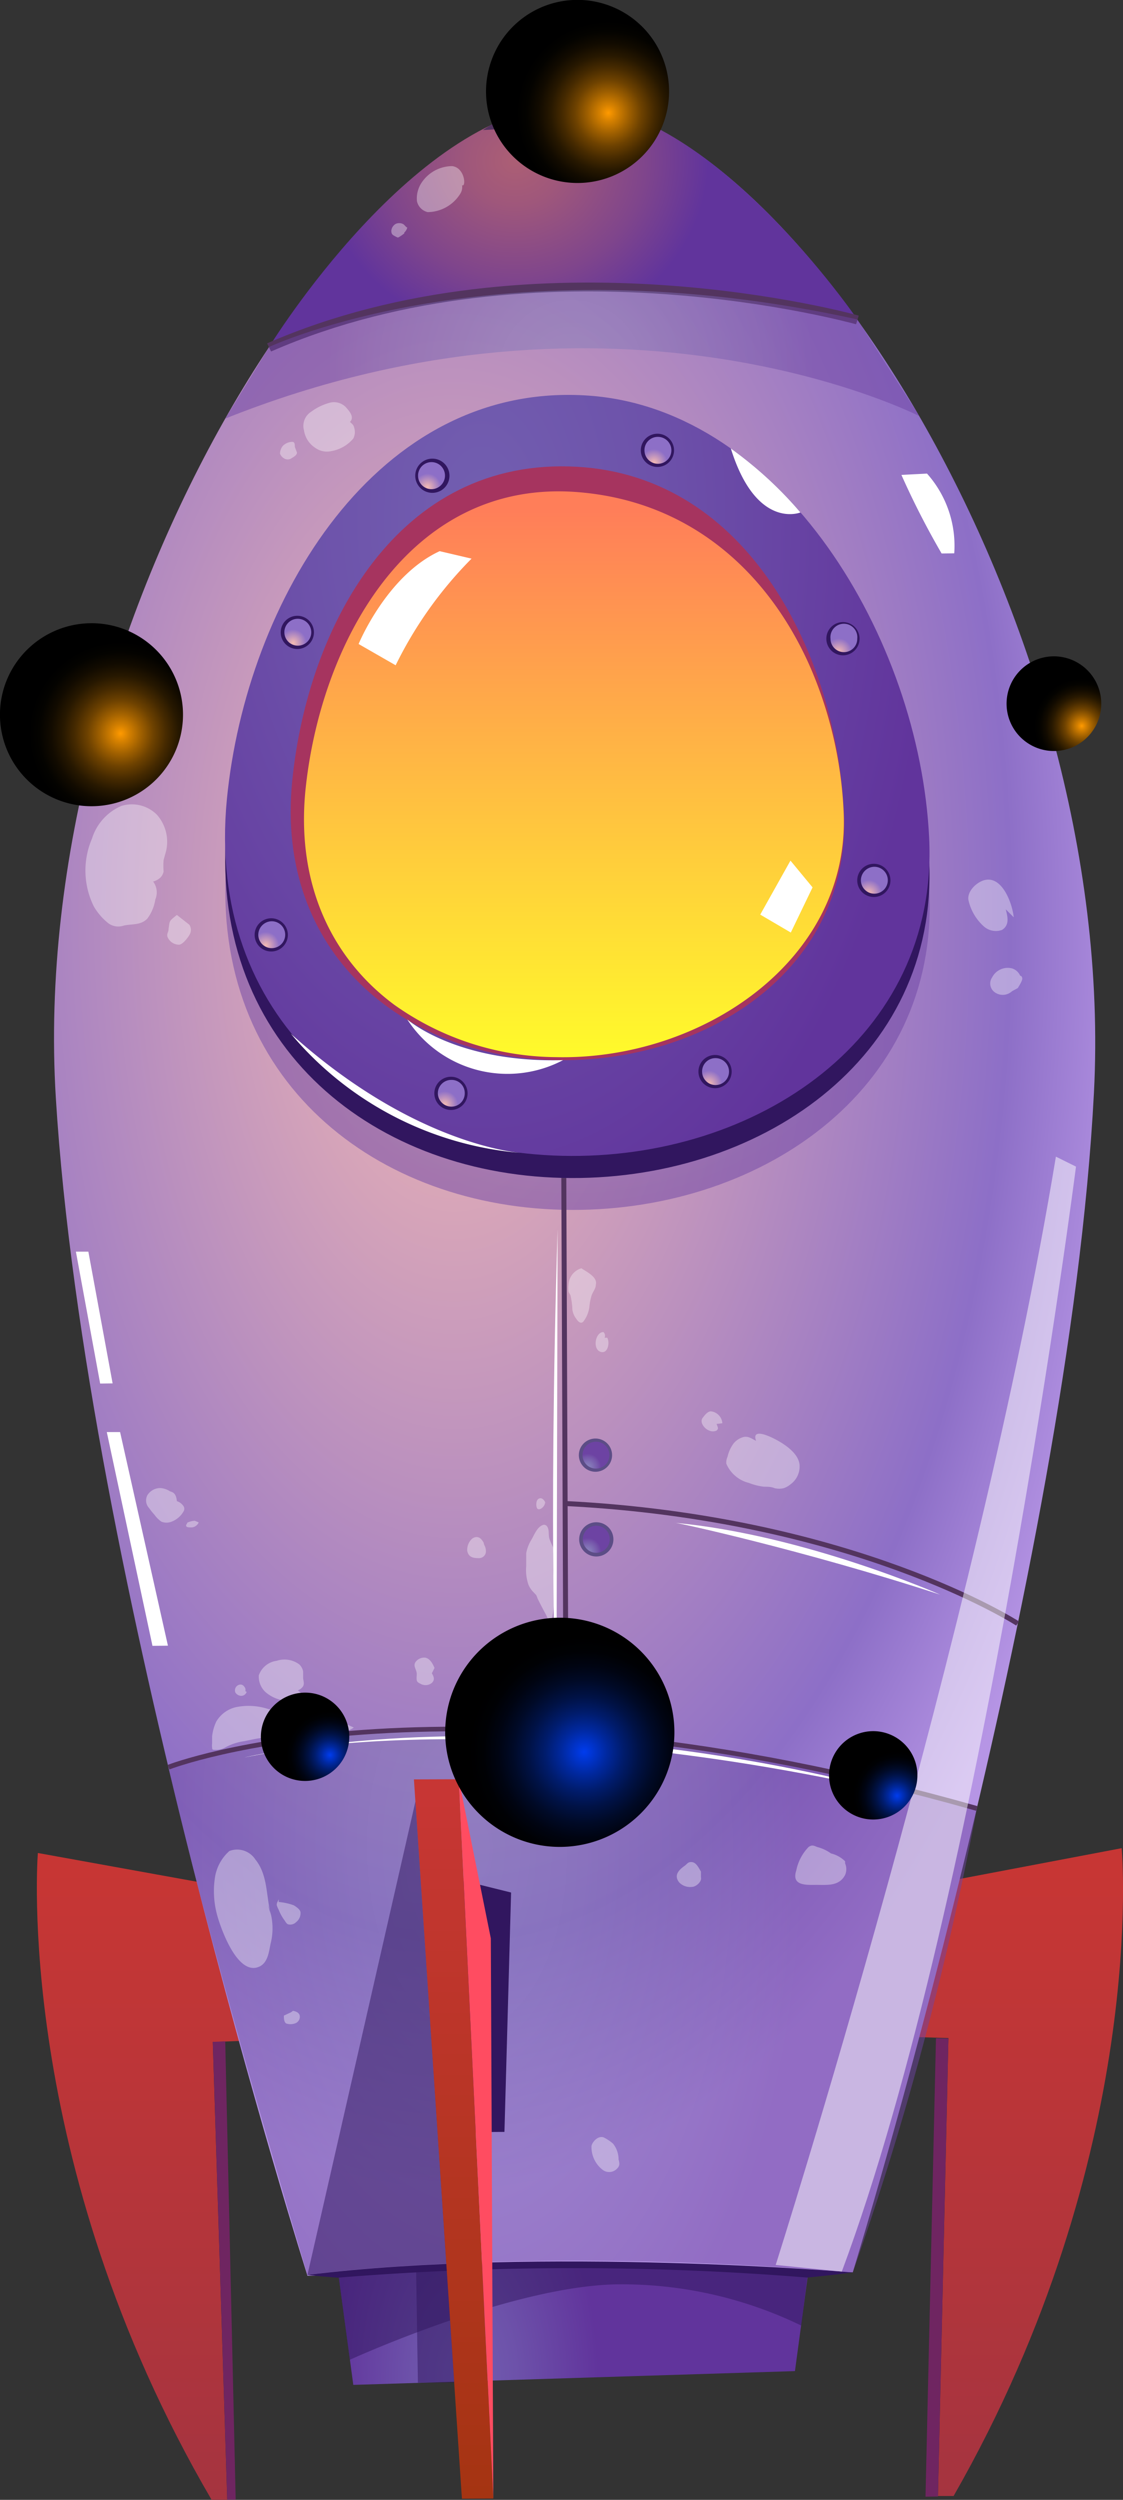 <?xml version="1.0" encoding="UTF-8"?> <svg xmlns="http://www.w3.org/2000/svg" xmlns:xlink="http://www.w3.org/1999/xlink" viewBox="0 0 67.61 150.49"><rect x="0" y="0" width="67.61" height="150.49" fill="#333333" stroke="none"/> <defs> <style>.cls-1{isolation:isolate;}.cls-10,.cls-11,.cls-12,.cls-13,.cls-14,.cls-15,.cls-16,.cls-18,.cls-19,.cls-2,.cls-20,.cls-21,.cls-22,.cls-23,.cls-24,.cls-25,.cls-26,.cls-27,.cls-28,.cls-29,.cls-3,.cls-30,.cls-31,.cls-32,.cls-33,.cls-35,.cls-36,.cls-37,.cls-38,.cls-39,.cls-4,.cls-41,.cls-42,.cls-43,.cls-5,.cls-6,.cls-8,.cls-9{fill-rule:evenodd;}.cls-2{fill:url(#Безымянный_градиент_269);}.cls-3{fill:url(#Безымянный_градиент_269-2);}.cls-4{fill:url(#Безымянный_градиент_229);}.cls-16,.cls-5{fill:#31165f;}.cls-6{fill:url(#Безымянный_градиент_187);}.cls-7,.cls-8{fill:#53345f;}.cls-9{fill:url(#Безымянный_градиент_136);}.cls-10,.cls-11,.cls-16,.cls-18,.cls-37{opacity:0.5;}.cls-10,.cls-11,.cls-18{mix-blend-mode:multiply;}.cls-10{fill:url(#Безымянный_градиент_183);}.cls-11{fill:url(#Безымянный_градиент_183-2);}.cls-12{fill:url(#Безымянный_градиент_176);}.cls-13{fill:#a6345f;}.cls-14{fill:url(#Безымянный_градиент_129);}.cls-15{fill:url(#Безымянный_градиент_176-2);}.cls-17,.cls-34,.cls-37,.cls-38,.cls-39{fill:#fff;}.cls-18{fill:url(#Безымянный_градиент_183-3);}.cls-19{fill:url(#Безымянный_градиент_220);}.cls-20{fill:url(#Безымянный_градиент_199);}.cls-21{fill:url(#Безымянный_градиент_220-2);}.cls-22{fill:url(#Безымянный_градиент_199-2);}.cls-23{fill:url(#Безымянный_градиент_259);}.cls-24{fill:url(#Безымянный_градиент_259-2);}.cls-25{fill:url(#Безымянный_градиент_259-3);}.cls-26{fill:url(#Безымянный_градиент_259-4);}.cls-27{fill:url(#Безымянный_градиент_259-5);}.cls-28{fill:url(#Безымянный_градиент_259-6);}.cls-29{fill:url(#Безымянный_градиент_259-7);}.cls-30{fill:url(#Безымянный_градиент_259-8);}.cls-31{fill:#6f2561;}.cls-32{fill:url(#Безымянный_градиент_246);}.cls-33{fill:#ff4c61;}.cls-34,.cls-37,.cls-38,.cls-40{mix-blend-mode:soft-light;}.cls-35{fill:url(#Безымянный_градиент_136-2);}.cls-36{fill:url(#Безымянный_градиент_136-3);}.cls-40{opacity:0.36;}.cls-41{fill:url(#Безымянный_градиент_220-3);}.cls-42{fill:url(#Безымянный_градиент_220-4);}.cls-43{fill:url(#Безымянный_градиент_220-5);}.cls-44,.cls-45,.cls-46,.cls-47,.cls-48,.cls-49{mix-blend-mode:screen;}.cls-44{fill:url(#Безымянный_градиент_217);}.cls-45{fill:url(#Безымянный_градиент_266);}.cls-46{fill:url(#Безымянный_градиент_266-2);}.cls-47{fill:url(#Безымянный_градиент_266-3);}.cls-48{fill:url(#Безымянный_градиент_217-2);}.cls-49{fill:url(#Безымянный_градиент_217-3);}</style> <linearGradient id="Безымянный_градиент_269" x1="-226.52" y1="143.3" x2="-226.52" y2="104.32" gradientTransform="matrix(-1, 0, 0, 1, -218.51, 8.21)" gradientUnits="userSpaceOnUse"> <stop offset="0" stop-color="#a43440"></stop> <stop offset="1" stop-color="#c73634"></stop> </linearGradient> <linearGradient id="Безымянный_градиент_269-2" x1="-279.39" y1="143.29" x2="-279.39" y2="104.31" xlink:href="#Безымянный_градиент_269"></linearGradient> <radialGradient id="Безымянный_градиент_229" cx="-175.28" cy="-4559.74" r="34.84" gradientTransform="matrix(-1.25, 0.01, 0.01, 2.29, -146.2, 10498.88)" gradientUnits="userSpaceOnUse"> <stop offset="0" stop-color="#f4bab3"></stop> <stop offset="0.77" stop-color="#8d6fc7"></stop> <stop offset="0.96" stop-color="#b695e5"></stop> </radialGradient> <radialGradient id="Безымянный_градиент_187" cx="-252.77" cy="826.04" r="11.75" gradientTransform="matrix(-1, 0, 0, 0.91, -221.76, -742.02)" gradientUnits="userSpaceOnUse"> <stop offset="0.02" stop-color="#ab5e75"></stop> <stop offset="0.25" stop-color="#9f577b"></stop> <stop offset="0.67" stop-color="#7f458c"></stop> <stop offset="0.99" stop-color="#61349c"></stop> </radialGradient> <linearGradient id="Безымянный_градиент_136" x1="-253.14" y1="-0.24" x2="-253.14" y2="-5.1" gradientTransform="matrix(-1, 0, 0, 1, -218.51, 8.21)" gradientUnits="userSpaceOnUse"> <stop offset="0" stop-color="#ffff18"></stop> <stop offset="1" stop-color="#ff7400"></stop> </linearGradient> <radialGradient id="Безымянный_градиент_183" cx="-253.19" cy="-3657.27" r="20.76" gradientTransform="matrix(-1, 0, 0.01, 1.84, -188.47, 6840.62)" gradientUnits="userSpaceOnUse"> <stop offset="0.02" stop-color="#8881bc"></stop> <stop offset="0.29" stop-color="#8375b7"></stop> <stop offset="0.77" stop-color="#7555aa"></stop> <stop offset="0.99" stop-color="#6d43a3"></stop> </radialGradient> <radialGradient id="Безымянный_градиент_183-2" cx="-253.07" cy="42.84" r="22.07" gradientTransform="matrix(-1, 0, 0, 1, -218.51, 8.21)" xlink:href="#Безымянный_градиент_183"></radialGradient> <radialGradient id="Безымянный_градиент_176" cx="-222.78" cy="-3700.6" r="25.01" gradientTransform="matrix(-1.1, 0, 0.01, 1.84, -179, 6840.38)" gradientUnits="userSpaceOnUse"> <stop offset="0.02" stop-color="#725eb0"></stop> <stop offset="0.38" stop-color="#6d52aa"></stop> <stop offset="0.99" stop-color="#61349c"></stop> </radialGradient> <linearGradient id="Безымянный_градиент_129" x1="-252.9" y1="56.57" x2="-252.9" y2="22.52" gradientTransform="matrix(-1, 0, 0, 1, -218.51, 8.21)" gradientUnits="userSpaceOnUse"> <stop offset="0" stop-color="#ffff29"></stop> <stop offset="1" stop-color="#ff7e59"></stop> </linearGradient> <radialGradient id="Безымянный_градиент_176-2" cx="-252.83" cy="-3639.89" r="8.16" gradientTransform="matrix(-1, 0, 0.01, 1.84, -188.47, 6840.62)" xlink:href="#Безымянный_градиент_176"></radialGradient> <radialGradient id="Безымянный_градиент_183-3" cx="-252.89" cy="14.21" r="15.03" gradientTransform="matrix(-1, 0, 0, 1, -218.51, 8.21)" xlink:href="#Безымянный_градиент_183"></radialGradient> <linearGradient id="Безымянный_градиент_220" x1="-254.04" y1="86.61" x2="-254.04" y2="84.55" gradientTransform="matrix(-1, 0, 0, 1, -218.51, 8.21)" gradientUnits="userSpaceOnUse"> <stop offset="0" stop-color="#8dc7ff"></stop> <stop offset="0.32" stop-color="#5c4d86"></stop> </linearGradient> <radialGradient id="Безымянный_градиент_199" cx="-253.89" cy="85.18" r="0.81" gradientTransform="matrix(-1, 0, 0, 1, -218.51, 8.21)" gradientUnits="userSpaceOnUse"> <stop offset="0.02" stop-color="#8881bc"></stop> <stop offset="0.29" stop-color="#8375b7"></stop> <stop offset="0.77" stop-color="#7555aa"></stop> <stop offset="1" stop-color="#6d43a3"></stop> </radialGradient> <linearGradient id="Безымянный_градиент_220-2" x1="-254.04" y1="81.54" x2="-254.04" y2="79.48" xlink:href="#Безымянный_градиент_220"></linearGradient> <radialGradient id="Безымянный_градиент_199-2" cx="-253.89" cy="80.11" r="0.81" xlink:href="#Безымянный_градиент_199"></radialGradient> <radialGradient id="Безымянный_градиент_259" cx="-270.81" cy="45.57" r="0.81" gradientTransform="matrix(-1, 0, 0, 1, -218.51, 8.21)" gradientUnits="userSpaceOnUse"> <stop offset="0" stop-color="#f4bab3"></stop> <stop offset="1" stop-color="#8d6fc7"></stop> </radialGradient> <radialGradient id="Безымянный_градиент_259-2" cx="-269" cy="31.03" r="0.81" xlink:href="#Безымянный_градиент_259"></radialGradient> <radialGradient id="Безымянный_градиент_259-3" cx="-261.19" cy="57.05" r="0.81" xlink:href="#Безымянный_градиент_259"></radialGradient> <radialGradient id="Безымянный_градиент_259-4" cx="-245.28" cy="58.29" r="0.81" xlink:href="#Безымянный_градиент_259"></radialGradient> <radialGradient id="Безымянный_градиент_259-5" cx="-234.51" cy="48.7" r="0.81" xlink:href="#Безымянный_градиент_259"></radialGradient> <radialGradient id="Безымянный_градиент_259-6" cx="-236.16" cy="30.49" r="0.81" xlink:href="#Безымянный_градиент_259"></radialGradient> <radialGradient id="Безымянный_градиент_259-7" cx="-244.25" cy="21.11" r="0.81" xlink:href="#Безымянный_градиент_259"></radialGradient> <radialGradient id="Безымянный_градиент_259-8" cx="-257.88" cy="19.64" r="0.81" xlink:href="#Безымянный_градиент_259"></radialGradient> <linearGradient id="Безымянный_градиент_246" x1="-245.28" y1="143.3" x2="-245.28" y2="99.98" gradientTransform="matrix(-1, 0, 0, 1, -218.51, 8.21)" gradientUnits="userSpaceOnUse"> <stop offset="0" stop-color="#a43411"></stop> <stop offset="1" stop-color="#c73634"></stop> </linearGradient> <linearGradient id="Безымянный_градиент_136-2" x1="-224.94" y1="36.51" x2="-222.37" y2="36.51" xlink:href="#Безымянный_градиент_136"></linearGradient> <linearGradient id="Безымянный_градиент_136-3" x1="-283.01" y1="35.81" x2="-280.6" y2="35.81" xlink:href="#Безымянный_градиент_136"></linearGradient> <linearGradient id="Безымянный_градиент_220-3" x1="-270.09" y1="101.05" x2="-270.09" y2="98.67" xlink:href="#Безымянный_градиент_220"></linearGradient> <linearGradient id="Безымянный_градиент_220-4" x1="-235.9" y1="98.58" x2="-235.9" y2="96.21" xlink:href="#Безымянный_градиент_220"></linearGradient> <linearGradient id="Безымянный_градиент_220-5" x1="-252.17" y1="98.39" x2="-252.17" y2="96.02" xlink:href="#Безымянный_градиент_220"></linearGradient> <radialGradient id="Безымянный_градиент_217" cx="3.62" cy="-310.15" r="4.7" gradientTransform="matrix(-1.37, -0.53, -0.53, 1.37, -124.25, 532.29)" gradientUnits="userSpaceOnUse"> <stop offset="0" stop-color="#003cee"></stop> <stop offset="0.06" stop-color="#0036d6"></stop> <stop offset="0.2" stop-color="#00289e"></stop> <stop offset="0.34" stop-color="#001c6d"></stop> <stop offset="0.48" stop-color="#001246"></stop> <stop offset="0.62" stop-color="#000a27"></stop> <stop offset="0.75" stop-color="#000412"></stop> <stop offset="0.88" stop-color="#000104"></stop> <stop offset="1"></stop> </radialGradient> <radialGradient id="Безымянный_градиент_266" cx="36.4" cy="-342.22" r="3.75" gradientTransform="matrix(-1.37, -0.53, -0.53, 1.37, -124.25, 532.29)" gradientUnits="userSpaceOnUse"> <stop offset="0" stop-color="#ff9a00"></stop> <stop offset="0.09" stop-color="#d68100"></stop> <stop offset="0.23" stop-color="#9e5f00"></stop> <stop offset="0.36" stop-color="#6e4200"></stop> <stop offset="0.5" stop-color="#462a00"></stop> <stop offset="0.63" stop-color="#271800"></stop> <stop offset="0.76" stop-color="#120b00"></stop> <stop offset="0.89" stop-color="#040300"></stop> <stop offset="1"></stop> </radialGradient> <radialGradient id="Безымянный_градиент_266-2" cx="26.93" cy="-373.15" r="3.75" xlink:href="#Безымянный_градиент_266"></radialGradient> <radialGradient id="Безымянный_градиент_266-3" cx="-0.23" cy="-356.72" r="1.94" xlink:href="#Безымянный_градиент_266"></radialGradient> <radialGradient id="Безымянный_градиент_217-2" cx="13.29" cy="-306.27" r="1.81" xlink:href="#Безымянный_градиент_217"></radialGradient> <radialGradient id="Безымянный_градиент_217-3" cx="-8.99" cy="-313.1" r="1.81" xlink:href="#Безымянный_градиент_217"></radialGradient> </defs> <g class="cls-1"> <g id="Слой_2" data-name="Слой 2"> <g id="Layer_3" data-name="Layer 3"> <path class="cls-2" d="M12.18,113.34l-9.9-1.79S.77,130,12.74,150.49h.94l-.87-27.56,2-.08Z"></path> <path class="cls-3" d="M57.37,113.19l10.16-1.93s1.67,18.41-10.12,39h-.94l.63-27.57-2-.06Z"></path> <path class="cls-4" d="M34.35,6.3c12.81,0,33,30.75,31.51,59.49s-14.52,71-14.52,71L34.92,137,18.51,137S5.11,94.79,3.36,66.07,21.62,6.36,34.35,6.3Z"></path> <path class="cls-5" d="M51.34,136.8s-18.69-1.58-32.83.15C18.51,137,36.85,138.68,51.34,136.8Z"></path> <path class="cls-6" d="M51.62,19.23S33.44,13.56,16.2,20.89c0,0,8.85-14.46,18.15-14.59C42.71,6.19,51.62,19.23,51.62,19.23Z"></path> <path class="cls-7" d="M16.32,21.16c16-7,35-1.69,35.22-1.64L51.7,19c-.19-.06-19.44-5.4-35.62,1.67Z"></path> <path class="cls-8" d="M38.66,7.3l-9.59.53S33.92,4.33,38.66,7.3Z"></path> <path class="cls-9" d="M37.33,6.84a20.33,20.33,0,0,0-5.4-.11S33,2.16,34.61,2,37.33,6.84,37.33,6.84Z"></path> <path class="cls-10" d="M58.81,108.87s-27.74-9-48.67-2.48c2.78,12,8.37,30.56,8.37,30.56s12.54-1.82,32.83-.15A189.48,189.48,0,0,0,58.81,108.87Z"></path> <path class="cls-11" d="M35.51,27.07c11.57.85,19.86,14.6,20.44,26.62S45.58,73.11,33.86,72.83s-21.47-8.3-20.18-21.48C14.84,39.45,22.67,26.13,35.51,27.07Z"></path> <path class="cls-5" d="M35.5,25.16C47.07,26,55.36,39.75,55.94,51.78S45.57,71.19,33.85,70.91s-21.46-8.3-20.18-21.47C14.83,37.53,22.66,24.21,35.5,25.16Z"></path> <path class="cls-12" d="M35.49,23.82c11.57.85,19.87,14.6,20.45,26.62S45.56,69.86,33.84,69.58s-21.46-8.3-20.18-21.47C14.82,36.2,22.66,22.88,35.49,23.82Z"></path> <path class="cls-13" d="M34.75,28.1c10.36.59,15.6,11.39,16.06,20.78S42.66,64,33.45,63.82,16.58,57.34,17.59,47.05C18.5,37.76,23.92,27.48,34.75,28.1Z"></path> <path class="cls-14" d="M23.74,60.49h0a17,17,0,0,0,9.73,3.15c8.77.2,17.75-5.85,17.32-14.78A24.6,24.6,0,0,0,48.71,40c-2.46-5.49-7.1-9.86-14-10.38-10.16-.76-15.46,9.2-16.33,18.05C17.85,53.38,20.07,57.77,23.74,60.49Z"></path> <rect class="cls-7" x="33.86" y="70.91" width="0.3" height="33.39" transform="translate(-0.35 0.14) rotate(-0.23)"></rect> <path class="cls-7" d="M10.2,106.52c.16-.06,16.94-6.51,48.57,2.49l.08-.28c-31.74-9-48.6-2.55-48.76-2.48Z"></path> <path class="cls-7" d="M34,90.66c17.32.86,27.09,7.14,27.18,7.2l.17-.25c-.1-.06-9.93-6.38-27.33-7.25Z"></path> <polygon class="cls-5" points="30.37 128.34 30.77 113.93 26.82 112.95 27.28 128.36 30.37 128.34"></polygon> <path class="cls-15" d="M48.62,137.11a175.75,175.75,0,0,0-28.22,0l.87,6.46,26.59-.83Z"></path> <path class="cls-16" d="M48.24,140A24.73,24.73,0,0,0,37,137.52c-6.4.17-15.94,4.54-15.94,4.54l-.67-5s15.22-1.55,28.22,0Z"></path> <path class="cls-17" d="M28.39,33.63a24.21,24.21,0,0,0-4.57,6.42l-2.23-1.28s1.69-4.12,4.88-5.59Z"></path> <polygon class="cls-17" points="47.59 51.81 45.77 55.06 47.61 56.14 48.92 53.42 47.59 51.81"></polygon> <path class="cls-18" d="M55.35,25.05s-18.2-9.29-41.79.15l2.64-4.31s13.63-6.46,35.42-1.66Z"></path> <path class="cls-19" d="M34.87,92.67a1,1,0,1,0,2.06,0,1,1,0,0,0-2.06,0Z"></path> <path class="cls-20" d="M35.09,92.67a.81.81,0,0,0,.81.81.82.82,0,0,0,.81-.82.81.81,0,0,0-1.62,0Z"></path> <path class="cls-21" d="M34.85,87.6a1,1,0,1,0,1-1A1,1,0,0,0,34.85,87.6Z"></path> <path class="cls-22" d="M35.07,87.6a.81.81,0,1,0,.81-.81A.81.81,0,0,0,35.07,87.6Z"></path> <path class="cls-5" d="M51.61,53a1,1,0,0,0,1,1,1,1,0,1,0-1-1Z"></path> <path class="cls-23" d="M51.83,53a.81.81,0,1,0,.81-.82A.82.82,0,0,0,51.83,53Z"></path> <path class="cls-5" d="M49.75,38.45a1,1,0,1,0,1-1A1,1,0,0,0,49.75,38.45Z"></path> <path class="cls-24" d="M50,38.45a.81.81,0,0,0,.81.81.8.8,0,0,0,.8-.81.81.81,0,1,0-1.61,0Z"></path> <path class="cls-5" d="M42.05,64.51a1,1,0,1,0,1-1A1,1,0,0,0,42.05,64.51Z"></path> <path class="cls-25" d="M42.27,64.51a.81.81,0,0,0,.81.81.81.81,0,1,0,0-1.62A.8.8,0,0,0,42.27,64.51Z"></path> <path class="cls-5" d="M26.15,65.82a1,1,0,1,0,1-1A1,1,0,0,0,26.15,65.82Z"></path> <path class="cls-26" d="M26.36,65.82a.82.82,0,0,0,.82.8.8.8,0,0,0,.8-.81.79.79,0,0,0-.81-.8A.81.81,0,0,0,26.36,65.82Z"></path> <path class="cls-5" d="M15.33,56.28a1,1,0,1,0,1-1A1,1,0,0,0,15.33,56.28Z"></path> <path class="cls-27" d="M15.55,56.28a.81.81,0,1,0,.8-.82A.82.82,0,0,0,15.55,56.28Z"></path> <path class="cls-5" d="M16.9,38.07a1,1,0,1,0,1-1A1,1,0,0,0,16.9,38.07Z"></path> <path class="cls-28" d="M17.12,38.06a.81.81,0,0,0,1.62,0,.82.82,0,0,0-.82-.81A.81.81,0,0,0,17.12,38.06Z"></path> <path class="cls-5" d="M25,28.64a1,1,0,1,0,2.06,0,1,1,0,0,0-2.06,0Z"></path> <path class="cls-29" d="M25.17,28.64a.81.81,0,0,0,.81.81.82.82,0,0,0,.81-.82.81.81,0,0,0-1.62,0Z"></path> <path class="cls-5" d="M38.58,27.11a1,1,0,1,0,1-1A1,1,0,0,0,38.58,27.11Z"></path> <path class="cls-30" d="M38.8,27.11a.81.81,0,0,0,.81.81.81.81,0,1,0,0-1.62A.8.8,0,0,0,38.8,27.11Z"></path> <polygon class="cls-31" points="56.47 150.29 55.72 150.3 56.35 122.7 57.1 122.72 56.47 150.29"></polygon> <polygon class="cls-31" points="12.81 122.92 13.56 122.89 14.19 150.48 13.68 150.48 12.81 122.92"></polygon> <polygon class="cls-32" points="27.62 107.11 24.92 107.12 27.81 150.42 29.7 150.41 27.62 107.11"></polygon> <polygon class="cls-33" points="27.62 107.11 29.55 116.69 29.7 150.41 27.62 107.11"></polygon> <polygon class="cls-16" points="25.01 108.45 18.51 136.95 25.05 136.56 25.16 143.44 27.35 143.43 25.01 108.45"></polygon> <path class="cls-17" d="M57.45,33.31a6.53,6.53,0,0,0-1.64-4.8l-1.54.08a49.21,49.21,0,0,0,2.42,4.73Z"></path> <polygon class="cls-34" points="10.11 99.07 7.23 86.21 6.43 86.21 9.18 99.08 10.11 99.07"></polygon> <path class="cls-35" d="M6.58,41.45s-4.79-1-1.28,4.62Z"></path> <path class="cls-36" d="M62.24,40.56s4.43,1.29,1.3,4.43Z"></path> <path class="cls-37" d="M46.7,136.35S58.87,98.14,63.57,69.63l1.21.6S59.17,114,50.68,136.75Z"></path> <polygon class="cls-38" points="6.78 83.28 5.32 75.35 4.57 75.35 6.03 83.29 6.78 83.28"></polygon> <path class="cls-38" d="M56.61,96s-8.19-3.61-16-4.33C40.62,91.62,48.39,93.32,56.61,96Z"></path> <path class="cls-38" d="M33.57,74,33.5,103.3S33,92.68,33.57,74Z"></path> <path class="cls-38" d="M52.88,107.69s-19.51-5.64-38.17-1.89C14.71,105.8,28.54,102.34,52.88,107.69Z"></path> <path class="cls-39" d="M48.19,30.85S45.54,31.93,44,27A23.57,23.57,0,0,1,48.19,30.85Z"></path> <path class="cls-38" d="M31.51,69.42s-6.37-.31-14-7.19A20.26,20.26,0,0,0,31.51,69.42Z"></path> <path class="cls-38" d="M33.9,63.82a7.19,7.19,0,0,1-9.38-2.45S27.49,64,33.9,63.82Z"></path> <g class="cls-40"> <path class="cls-39" d="M35,76.35c.33.22,1,.54.87,1,0,.23-.19.43-.26.66a3.14,3.14,0,0,0-.12.61,1.83,1.83,0,0,1-.37.94c-.15.16-.32,0-.42-.16a1.17,1.17,0,0,1-.24-.56,4.27,4.27,0,0,0-.1-.79c0-.1-.1-.19-.13-.29a1.61,1.61,0,0,1,0-.44A1.08,1.08,0,0,1,35,76.35Z"></path> <path class="cls-39" d="M36.4,80.53a.3.3,0,0,0-.07-.34c-.49,0-.66,1-.2,1.18s.6-.52.43-.84Z"></path> <path class="cls-39" d="M45.52,86.74c-.26-.13-.47-.3-.76-.23a1.17,1.17,0,0,0-.59.38,2.14,2.14,0,0,0-.37.81.77.77,0,0,0-.07.42,2,2,0,0,0,1.35,1.15,3.69,3.69,0,0,0,.91.23c.22,0,.44,0,.65.09a1.23,1.23,0,0,0,.54,0,1.27,1.27,0,0,0,.42-.24,1.31,1.31,0,0,0,.54-1.09c0-.75-.93-1.35-1.55-1.66S45.28,86.09,45.52,86.74Z"></path> <path class="cls-39" d="M43.14,85.72c.08.22.14.28,0,.4a.52.52,0,0,1-.44,0c-.27-.09-.6-.49-.4-.76s.33-.38.49-.4a.78.78,0,0,1,.7.72Z"></path> <path class="cls-39" d="M33.3,93.15a1,1,0,0,1,0,.35v.88c0,.55.09,1.1.09,1.66a7.87,7.87,0,0,1-.12,1.19,6.18,6.18,0,0,1-.12.62s0-.11-.08-.16a4.62,4.62,0,0,0-.19-.47c-.18-.33-.36-.67-.52-1a1.19,1.19,0,0,0-.08-.2l-.2-.21a1.38,1.38,0,0,1-.26-.4,2.69,2.69,0,0,1-.14-1.13c0-.13,0-.25,0-.38s0-.27,0-.4a2.42,2.42,0,0,1,.32-.82c.17-.29.36-.81.74-.89.18,0,.25.16.28.31s0,.38.07.57A5,5,0,0,0,33.3,93.15Z"></path> <path class="cls-39" d="M32.89,90.55c-.08-.14-.19-.4-.4-.35s-.22.34-.19.5c.06.38.55,0,.51-.27Z"></path> <path class="cls-39" d="M29.15,93a.74.74,0,0,1,.1.46.42.42,0,0,1-.45.34c-.35,0-.6-.08-.67-.44a.91.91,0,0,1,.27-.71.47.47,0,0,1,.28-.12c.22,0,.32.15.43.32Z"></path> <path class="cls-39" d="M21.3,104a8.12,8.12,0,0,0-1.65-.59,13,13,0,0,0-1.53-.09,16.86,16.86,0,0,1-2.08-.47,3.78,3.78,0,0,0-1.83-.08,1.86,1.86,0,0,0-1.19.87,2.82,2.82,0,0,0-.25.89c0,.14,0,.28,0,.42a1,1,0,0,0,0,.26c0,.13.05.13.18.13a1.09,1.09,0,0,0,.64-.16,3.29,3.29,0,0,1,1.11-.36c.36-.07.72-.16,1.09-.2l1.1-.14.94-.15c.31,0,.63,0,.94-.07s.52,0,.78,0a2.69,2.69,0,0,1,.49,0,1.64,1.64,0,0,0,.38,0c.12,0,.24,0,.37,0A2.65,2.65,0,0,0,21.3,104Z"></path> <path class="cls-39" d="M17.93,101.76c.08.06.18.12.21.22a.86.86,0,0,1,0,.16c-.06.24-.44.25-.64.25a2.18,2.18,0,0,1-1.52-.53,1.28,1.28,0,0,1-.4-1,1.32,1.32,0,0,1,1.08-.88,1.5,1.5,0,0,1,1.35.21.77.77,0,0,1,.24.44c0,.13,0,.25,0,.38s.09.33,0,.5A.64.64,0,0,1,17.93,101.76Z"></path> <path class="cls-39" d="M14.77,101.81a.29.29,0,0,0-.07-.28.26.26,0,0,0-.29-.11.35.35,0,0,0-.24.47.44.44,0,0,0,.35.2.34.34,0,0,0,.33-.24Z"></path> <path class="cls-39" d="M10.65,90.37a.74.74,0,0,1,.41.32.28.28,0,0,1,0,.28,1.39,1.39,0,0,1-.72.63.81.81,0,0,1-.63,0,1.77,1.77,0,0,1-.41-.41,4,4,0,0,1-.32-.4A.67.67,0,0,1,8.88,90a.92.92,0,0,1,.78-.42,1.22,1.22,0,0,1,.58.2C10.43,89.84,10.6,89.9,10.65,90.37Z"></path> <path class="cls-39" d="M11.72,91.55a1.16,1.16,0,0,0-.45.12c0,.08-.09.11-.06.2s.24.08.33.08a.48.48,0,0,0,.32-.15s.16-.16.06-.17Z"></path> <path class="cls-39" d="M26,100.73c.1.18.21.38,0,.58a.6.6,0,0,1-.67.06c-.1-.05-.22-.1-.24-.22s0-.26,0-.38c0-.3-.3-.51,0-.8a.65.65,0,0,1,.51-.18c.3.06.45.37.56.62Z"></path> <path class="cls-39" d="M50,111.57a1.81,1.81,0,0,1,.88.48v.13a.87.87,0,0,1,0,.69c-.35.68-1.06.6-1.69.6s-1.56.08-1.25-.87a2.83,2.83,0,0,1,.74-1.41c.21-.15.32-.08.52,0a2.46,2.46,0,0,1,.82.38Z"></path> <path class="cls-39" d="M42.2,112.67c-.11-.18-.27-.54-.53-.57s-.29.11-.45.22c-.35.25-.67.57-.33,1a.91.91,0,0,0,.78.27c.22,0,.6-.31.53-.58Z"></path> <path class="cls-39" d="M9.22,53.07a1.09,1.09,0,0,1,.13,1.08,2.55,2.55,0,0,1-.48,1.15c-.39.41-.92.31-1.42.42a1,1,0,0,1-.94-.15,3.64,3.64,0,0,1-.86-1,4.87,4.87,0,0,1-.11-4.09A3.16,3.16,0,0,1,7.3,48.52a2.13,2.13,0,0,1,2.15.53A2.46,2.46,0,0,1,10,51.23l-.15.54a4.08,4.08,0,0,0,0,.7C9.79,52.71,9.65,52.94,9.22,53.07Z"></path> <path class="cls-39" d="M10.65,55.08c-.5.4-.42.33-.5.83,0,.22-.12.27-.07.48a.75.75,0,0,0,.7.48c.21,0,.53-.42.62-.58a.56.56,0,0,0,0-.62Z"></path> <path class="cls-39" d="M60.55,54.74c.11.43.25.94-.22,1.24a1.09,1.09,0,0,1-1.11-.22,3,3,0,0,1-.92-1.6c-.07-.55.58-1.14,1.09-1.2,1-.13,1.57,1.49,1.64,2.26Z"></path> <path class="cls-39" d="M61.28,59.48c.06-.12.31-.47.26-.62s-.1-.09-.13-.14a.78.78,0,0,0-.51-.43,1.06,1.06,0,0,0-1.17.55.65.65,0,0,0,.08.83.82.82,0,0,0,1.12,0Z"></path> <path class="cls-39" d="M16.13,114.68a3.7,3.7,0,0,1,.16,2.33c-.1.5-.17,1.17-.7,1.39-1.27.54-2.25-2.18-2.5-3.05a5.49,5.49,0,0,1-.15-2.32,2.68,2.68,0,0,1,.87-1.6,1.31,1.31,0,0,1,1.57.52c.81,1,.61,2.38,1,3.56Z"></path> <path class="cls-39" d="M16.78,114.5a3.5,3.5,0,0,1,.91.2c.14.09.36.23.4.4a.68.68,0,0,1-.26.61.49.49,0,0,1-.45.14c-.12,0-.21-.2-.29-.3a2.67,2.67,0,0,1-.31-.58,1.26,1.26,0,0,1-.12-.29c0-.16.08-.22.12-.35Z"></path> <path class="cls-39" d="M17.52,121.14l-.43.2c0,.16,0,.36.13.47a.83.83,0,0,0,.54,0,.42.42,0,0,0,.29-.41c0-.22-.21-.31-.41-.35Z"></path> <path class="cls-39" d="M37.24,130c.06.21.09.37-.08.54a.65.65,0,0,1-.87.09,1.74,1.74,0,0,1-.68-1.44c.07-.31.47-.68.79-.49a2.56,2.56,0,0,1,.51.35,1.52,1.52,0,0,1,.33.89Z"></path> <path class="cls-39" d="M21.07,25.4c.15.14.22.18.26.37a.86.86,0,0,1-.06.63,2.21,2.21,0,0,1-1.29.75,1.2,1.2,0,0,1-1-.19,1.52,1.52,0,0,1-.68-1.06,1,1,0,0,1,.43-1.11,3.29,3.29,0,0,1,1.18-.56,1,1,0,0,1,.91.28C21,24.72,21.37,25.1,21.07,25.4Z"></path> <path class="cls-39" d="M17.75,26.9c0-.13,0-.27-.12-.3a.82.82,0,0,0-.6.24.73.73,0,0,0-.17.47.52.52,0,0,0,.22.27.41.41,0,0,0,.48,0c.1-.06.36-.2.31-.36Z"></path> <path class="cls-39" d="M27.82,11.15a.76.76,0,0,1-.12.53,2.34,2.34,0,0,1-1.95,1.09.86.86,0,0,1-.65-.67A1.73,1.73,0,0,1,25.38,11,2.23,2.23,0,0,1,27.22,10C28,10.09,28.07,11.29,27.82,11.15Z"></path> <path class="cls-39" d="M24.34,14a.62.62,0,0,0,.18-.3c-.12-.05-.16-.18-.29-.23a.53.53,0,0,0-.39,0,.52.52,0,0,0-.28.42c0,.21.07.25.24.34s.15.09.29,0a2.27,2.27,0,0,0,.25-.18Z"></path> </g> <path class="cls-41" d="M51.16,106.88c0,.66.39,1.19.87,1.19s.85-.54.85-1.2-.39-1.18-.87-1.18S51.16,106.23,51.16,106.88Z"></path> <path class="cls-39" d="M51.34,106.88c0,.52.31.93.68.93s.68-.42.68-.93-.31-.94-.68-.94S51.34,106.36,51.34,106.88Z"></path> <path class="cls-42" d="M16.87,104.56a1.09,1.09,0,0,0,.95,1.19,1.22,1.22,0,0,0,0-2.38A1.09,1.09,0,0,0,16.87,104.56Z"></path> <path class="cls-39" d="M17.07,104.56a.86.86,0,0,0,.75.94.87.87,0,0,0,.74-.94.85.85,0,0,0-.75-.93A.85.85,0,0,0,17.07,104.56Z"></path> <path class="cls-43" d="M32.89,104.31a1.19,1.19,0,0,0,2.38,0,1.19,1.19,0,0,0-2.38,0Z"></path> <path class="cls-39" d="M33.15,104.31a.94.94,0,1,0,.93-.94A.94.94,0,0,0,33.15,104.31Z"></path> <path class="cls-44" d="M27.25,101.84a6.9,6.9,0,1,0,8.92-4A6.91,6.91,0,0,0,27.25,101.84Z"></path> <path class="cls-45" d="M.36,41.06a5.51,5.51,0,1,0,7.12-3.18A5.52,5.52,0,0,0,.36,41.06Z"></path> <path class="cls-46" d="M29.62,3.55A5.51,5.51,0,1,0,36.74.36,5.5,5.5,0,0,0,29.62,3.55Z"></path> <path class="cls-47" d="M60.79,41.34a2.85,2.85,0,1,0,3.68-1.64A2.85,2.85,0,0,0,60.79,41.34Z"></path> <path class="cls-48" d="M15.88,103.61a2.66,2.66,0,1,0,3.44-1.54A2.67,2.67,0,0,0,15.88,103.61Z"></path> <path class="cls-49" d="M50.09,105.92a2.66,2.66,0,1,0,3.43-1.53A2.66,2.66,0,0,0,50.09,105.92Z"></path> </g> </g> </g> </svg> 